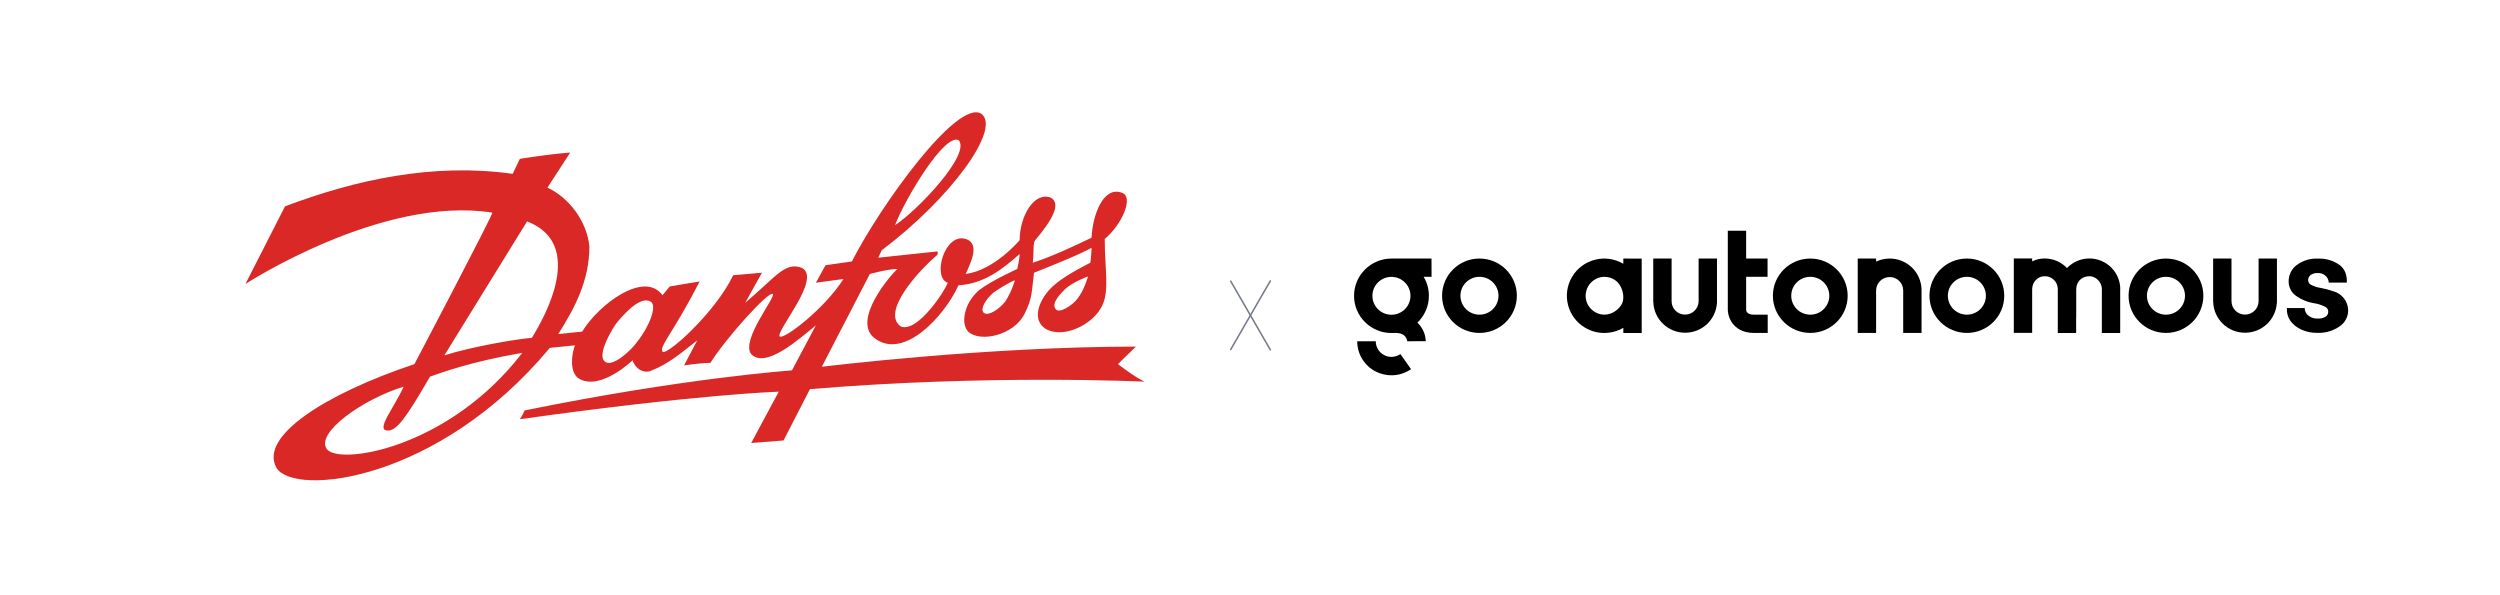 <svg width="1682" height="400" viewBox="0 0 1682 400" fill="none" xmlns="http://www.w3.org/2000/svg">
<path fill-rule="evenodd" clip-rule="evenodd" d="M716.66 194.446C714.241 196.973 706.984 203.711 710.209 207.922C712.628 211.291 721.498 205.396 724.723 201.184C729.561 195.288 731.98 186.024 731.98 186.024C731.98 186.024 722.304 189.393 716.66 194.446ZM668.279 196.973C662.635 202.027 659.409 207.922 661.828 210.449C665.054 212.976 672.311 207.922 676.343 202.869C681.181 195.288 682.793 188.55 682.793 188.55C682.793 188.55 677.955 190.235 668.279 196.973ZM602.159 151.491C616.673 142.226 653.765 103.482 644.895 94.217C635.219 90.006 609.416 132.961 602.159 151.491ZM414.281 218.03C408.637 226.452 402.186 239.928 407.024 243.297C411.862 247.509 424.764 235.717 428.795 229.821C436.859 219.714 442.503 205.396 437.665 202.869C430.408 198.658 418.313 212.976 414.281 218.03ZM298.974 239.086C317.52 233.19 347.355 228.137 357.837 227.294C366.707 212.976 394.123 164.125 354.612 148.964L298.974 239.086ZM219.952 302.256C228.822 313.205 302.199 301.413 351.386 237.402C316.714 243.297 296.555 250.878 289.298 253.405C273.171 281.199 266.72 290.464 260.27 289.622C253.012 288.78 265.108 274.461 271.558 260.143C244.143 268.565 211.889 291.306 219.952 302.256ZM191.73 138.857C238.498 121.169 290.911 109.378 344.936 116.958L349.774 106.851C361.062 105.166 372.351 103.482 383.64 102.64L368.32 126.223C382.834 132.961 394.929 148.964 396.542 165.809C396.542 188.55 386.865 207.08 375.577 224.768L391.703 223.083C402.992 204.553 433.633 181.812 445.728 198.658L450.567 192.762C450.567 192.762 469.919 189.393 470.725 189.393C452.986 223.925 443.309 233.19 445.728 236.559C448.148 239.928 481.208 210.449 493.303 185.181L512.655 183.497L501.366 203.711C521.525 186.866 527.975 175.916 539.264 180.128C553.778 186.866 520.718 223.925 524.75 226.452C527.975 228.137 554.585 207.922 567.486 187.708L548.94 190.235L555.391 178.443L573.131 175.916C592.483 138.015 644.089 66.422 660.216 76.529C673.924 86.637 639.251 133.803 593.289 168.336L590.87 173.39L630.381 169.178C631.187 169.178 631.187 170.863 630.381 171.705C617.48 182.655 592.483 210.449 606.191 219.714C617.48 223.925 636.025 195.288 637.638 190.235C627.156 186.866 635.219 156.544 649.733 160.756C660.216 164.125 652.152 178.443 649.733 184.339C669.086 181.812 686.019 161.598 686.019 161.598C686.019 145.595 695.695 128.75 706.984 132.961C714.241 137.172 707.79 148.122 696.501 161.598C694.888 163.283 695.695 169.178 694.888 176.759C707.79 172.547 722.304 165.809 734.399 159.913C735.206 143.911 742.463 125.381 754.558 129.592C763.428 132.119 754.558 151.491 743.269 160.756C743.269 180.97 746.494 195.288 741.656 205.396C736.012 218.03 715.853 228.137 703.758 221.399C691.663 213.818 702.146 196.973 710.209 191.077C716.66 185.181 733.593 176.759 733.593 176.759C733.593 176.759 734.399 170.021 734.399 166.652C727.949 170.863 695.695 183.497 695.695 183.497C694.082 195.288 694.888 200.342 689.244 211.291C681.987 225.61 659.409 230.663 651.346 223.083C646.508 218.03 648.121 204.553 658.603 195.288C667.473 188.55 684.406 180.97 684.406 180.97C684.406 180.97 686.019 174.232 686.019 170.863C674.73 180.97 661.828 191.077 644.895 191.919C635.219 212.976 608.61 241.613 589.258 228.137C571.518 216.345 600.546 183.497 603.772 180.97C597.321 180.97 585.226 184.339 585.226 184.339L552.972 246.666H553.778C553.778 246.666 663.441 233.19 764.234 233.19L752.139 244.982C757.783 249.193 763.428 253.405 769.878 256.774C769.878 256.774 665.054 251.72 544.909 261.827L527.169 296.36L505.398 298.044L523.944 263.512C523.944 263.512 469.919 265.196 349.774 282.041C351.386 279.515 351.386 279.515 352.999 276.146C460.243 254.247 532.814 249.193 532.814 249.193L548.94 218.872C537.652 228.137 515.074 248.351 505.398 238.244C498.141 228.979 522.331 199.5 519.912 197.815C517.493 195.288 488.465 227.294 477.982 244.14C471.531 244.14 460.243 245.824 460.243 245.824L469.112 228.979C459.436 236.559 449.76 244.982 438.471 249.193C436.052 250.878 428.795 250.878 425.57 242.455C425.57 242.455 404.605 262.669 390.091 255.089C382.027 250.878 385.253 235.717 386.865 232.348L369.932 234.033C294.942 324.155 198.181 334.262 186.086 314.89C173.991 293.833 218.34 265.196 278.815 244.982C278.815 244.982 332.034 143.911 331.228 143.068C257.044 131.277 165.121 191.077 165.121 191.077L191.73 138.857Z" fill="#D92826"/>
<path d="M995.385 186.239C1002.46 186.239 1008.19 191.937 1008.19 198.974C1008.19 206.011 1002.46 211.71 995.385 211.71C988.311 211.71 982.582 206.011 982.582 198.974C982.582 191.937 988.311 186.239 995.385 186.239ZM995.385 173.949C981.486 173.949 970.229 185.148 970.229 198.974C970.229 212.8 981.486 223.999 995.385 223.999C1009.28 223.999 1020.54 212.8 1020.54 198.974C1020.54 185.148 1009.28 173.949 995.385 173.949Z" fill="black"/>
<path d="M1217.95 186.239C1225.03 186.239 1230.76 191.937 1230.76 198.974C1230.76 206.011 1225.03 211.71 1217.95 211.71C1210.88 211.71 1205.15 206.011 1205.15 198.974C1205.15 191.937 1210.88 186.239 1217.95 186.239ZM1217.95 173.949C1204.05 173.949 1192.8 185.148 1192.8 198.974C1192.8 212.8 1204.05 223.999 1217.95 223.999C1231.85 223.999 1243.11 212.8 1243.11 198.974C1243.11 185.148 1231.85 173.949 1217.95 173.949Z" fill="black"/>
<path d="M1323.31 186.239C1330.38 186.239 1336.11 191.937 1336.11 198.974C1336.11 206.011 1330.38 211.71 1323.31 211.71C1316.23 211.71 1310.51 206.011 1310.51 198.974C1310.51 191.937 1316.28 186.239 1323.31 186.239ZM1323.31 173.949C1309.41 173.949 1298.15 185.148 1298.15 198.974C1298.15 212.8 1309.41 223.999 1323.31 223.999C1337.21 223.999 1348.46 212.8 1348.46 198.974C1348.46 185.148 1337.21 173.949 1323.31 173.949Z" fill="black"/>
<path d="M1457.26 186.239C1464.33 186.239 1470.06 191.937 1470.06 198.974C1470.06 206.011 1464.33 211.71 1457.26 211.71C1450.19 211.71 1444.46 206.011 1444.46 198.974C1444.46 191.937 1450.19 186.239 1457.26 186.239ZM1457.26 173.949C1443.36 173.949 1432.1 185.148 1432.1 198.974C1432.1 212.8 1443.36 223.999 1457.26 223.999C1471.16 223.999 1482.42 212.8 1482.42 198.974C1482.42 185.148 1471.16 173.949 1457.26 173.949Z" fill="black"/>
<path d="M1092.17 173.949V177.468C1080.22 170.431 1064.77 174.346 1057.7 186.239C1050.63 198.132 1054.56 213.494 1066.52 220.53C1074.44 225.188 1084.25 225.188 1092.17 220.53V224.049H1104.53V173.999L1092.17 173.949ZM1087.49 208.786C1085.2 210.669 1082.31 211.71 1079.37 211.71C1072.3 211.561 1066.67 205.763 1066.82 198.726C1066.97 191.888 1072.5 186.387 1079.37 186.239C1082.26 186.239 1085.05 187.18 1087.29 188.964C1090.18 191.244 1092.17 195.753 1092.17 200.015C1092.17 202.443 1091.62 205.416 1087.49 208.786Z" fill="black"/>
<path d="M1155.19 202.641V173.949H1142.83V183.365V202.592C1142.83 207.597 1138.8 211.66 1133.72 211.66C1128.64 211.66 1124.65 207.646 1124.65 202.641V173.949H1112.3V203.087H1112.35C1112.65 214.832 1122.46 224.148 1134.27 223.85C1145.33 223.603 1154.34 215.03 1155.14 204.078H1155.19V202.641Z" fill="black"/>
<path d="M1292.82 194.962C1292.67 183.218 1282.96 173.802 1271.11 173.951C1268.07 174.001 1265.03 174.694 1262.24 175.983V173.951H1249.88V224.001H1262.24V214.586V195.309C1262.34 190.304 1266.52 186.29 1271.55 186.389C1276.44 186.488 1280.37 190.403 1280.47 195.259V224.001H1292.82V194.962Z" fill="black"/>
<path d="M1531.93 202.641V173.949H1519.58V183.365V202.592C1519.58 207.597 1515.54 211.66 1510.46 211.66C1505.38 211.66 1501.34 207.646 1501.34 202.592V173.949H1488.99V203.087H1489.04C1489.34 214.832 1499.15 224.148 1510.96 223.85C1522.02 223.603 1531.03 215.03 1531.83 204.078H1531.88L1531.93 202.641Z" fill="black"/>
<path d="M1426.52 194.614C1426.52 183.217 1417.26 173.95 1405.8 173.9C1400.07 173.9 1394.59 176.229 1390.66 180.342C1386.77 176.229 1381.34 173.9 1375.61 173.9C1372.67 173.9 1369.83 174.545 1367.24 175.883V173.9H1354.89V223.95H1367.24V194.416C1367.34 189.659 1371.08 185.843 1375.66 185.843C1380.45 185.744 1384.38 189.56 1384.48 194.317V195.011V224.049H1396.83V213.346H1396.88V194.664C1396.88 189.807 1400.37 185.843 1405.75 185.843C1410.08 185.843 1414.17 189.807 1414.17 194.664V195.011H1414.12V224.049H1426.47V194.961L1426.52 194.614Z" fill="black"/>
<path d="M1569.49 195.853C1566.85 194.911 1564.16 194.217 1561.37 193.722C1559.03 193.375 1556.79 192.632 1554.69 191.541C1553.6 190.897 1552.9 189.708 1552.9 188.469C1552.9 187.181 1553.5 185.942 1554.49 185.099C1555.89 184.108 1557.53 183.613 1559.23 183.712C1561.12 183.563 1563.01 184.158 1564.46 185.397C1565.75 186.487 1566.6 188.023 1566.75 189.708V190.154H1578.95V189.708C1579.05 187.577 1578.7 185.397 1577.96 183.365C1577.16 181.333 1575.81 179.599 1574.12 178.31C1569.79 175.238 1564.61 173.751 1559.33 173.999C1554.3 173.751 1549.31 175.288 1545.23 178.31C1541.79 180.887 1539.8 184.951 1539.8 189.212C1539.75 192.83 1541.29 196.249 1544.08 198.529C1547.87 201.403 1552.35 203.286 1557.04 204.029C1559.58 204.426 1562.07 205.218 1564.36 206.408C1565.65 207.002 1566.5 208.291 1566.45 209.728C1566.5 211.066 1565.8 212.305 1564.71 213.048C1563.11 213.99 1561.27 214.436 1559.38 214.336C1557.23 214.436 1555.14 213.841 1553.4 212.602C1551.8 211.462 1550.76 209.678 1550.61 207.696V207.25H1538.6V207.696C1538.5 210.57 1539.3 213.445 1540.95 215.823C1542.84 218.449 1545.43 220.481 1548.42 221.77C1551.8 223.306 1555.54 224.049 1559.28 223.95C1564.51 224.148 1569.69 222.612 1574.02 219.639C1577.61 217.26 1579.8 213.296 1579.85 208.985C1579.85 202.79 1575.57 197.339 1569.49 195.853Z" fill="black"/>
<path d="M1189.31 211.711H1180.05C1175.71 211.711 1174.81 209.729 1174.81 208.093V186.24H1189.21V173.95H1174.81V155.219H1162.46V208.093C1162.51 211.612 1163.66 214.981 1165.8 217.756C1168.04 220.63 1172.27 224 1180.05 224H1189.31V211.711Z" fill="black"/>
<path d="M936.157 252.494C932.52 252.494 928.884 251.651 925.496 249.917C917.875 245.953 913.143 238.173 913.143 229.6H925.596C925.596 233.514 927.788 237.082 931.275 238.916C934.762 240.749 938.946 240.452 942.184 238.222L949.357 248.381C945.372 251.106 940.789 252.494 936.157 252.494Z" fill="black"/>
<path d="M963.105 173.949H936.156C922.258 173.999 911 185.198 911 199.024C911 212.849 922.258 224.049 936.156 224.049C936.704 224.049 937.202 224.049 937.75 223.999C943.329 223.751 944.923 225.783 945.521 226.576C946.268 227.517 946.766 228.855 946.766 229.599L959.22 229.549C959.22 225.981 957.775 221.967 955.334 218.945C954.786 218.251 954.238 217.656 953.641 217.061C958.373 212.502 961.362 206.11 961.362 199.024C961.362 194.514 960.166 190.104 957.825 186.239H963.155L963.105 173.949ZM923.354 199.024C923.354 191.987 929.082 186.288 936.156 186.288C943.23 186.288 948.958 191.987 948.958 199.024C948.958 206.06 943.23 211.759 936.156 211.759C929.082 211.759 923.354 206.06 923.354 199.024Z" fill="black"/>
<path d="M854.66 189L828 235.176" stroke="#757A89" stroke-width="1.045" stroke-linecap="round"/>
<path d="M828.039 189.203L854.699 235.38" stroke="#757A89" stroke-width="1.045" stroke-linecap="round"/>
</svg>
